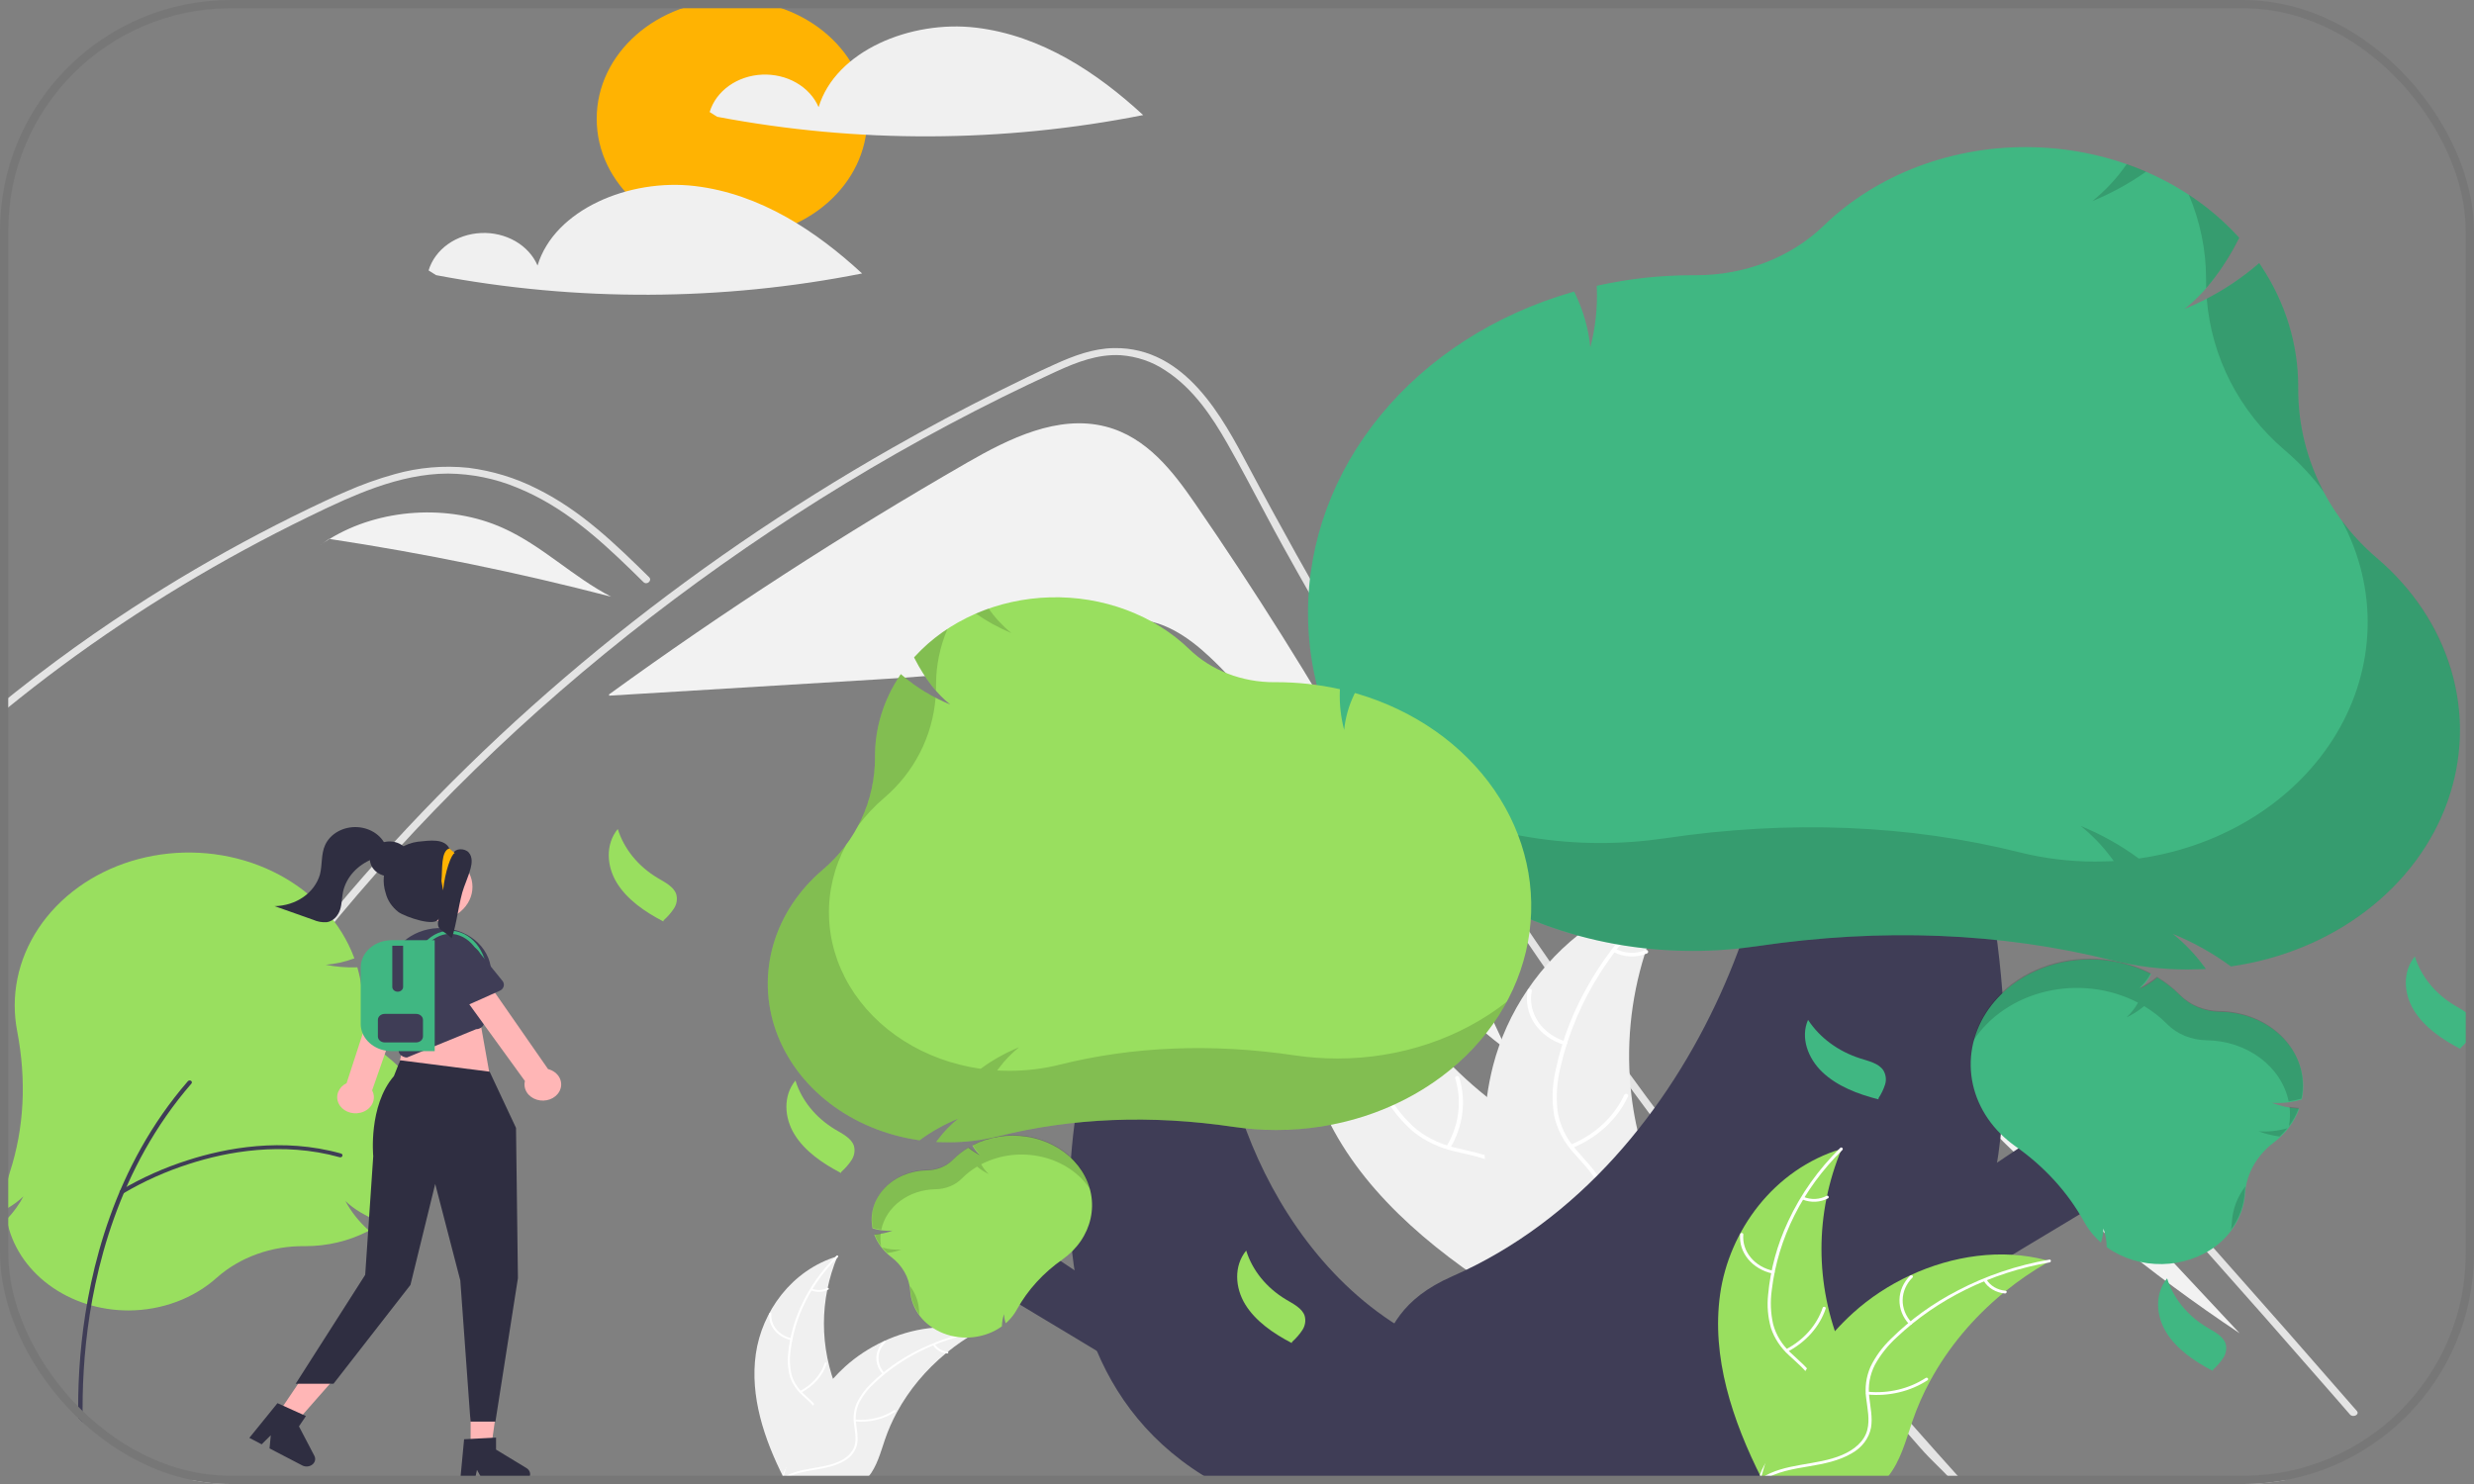 <svg width="150" height="90" viewBox="0 0 150 90" fill="none" xmlns="http://www.w3.org/2000/svg">
<rect x="0" y="0" width="150" height="90" fill="#808080" stroke="none"/>
<g clip-path="url(#clip0_127_1858)">
<path d="M44.377 14.409C48.906 14.409 52.577 11.183 52.577 7.204C52.577 3.226 48.906 0 44.377 0C39.849 0 36.178 3.226 36.178 7.204C36.178 11.183 39.849 14.409 44.377 14.409Z" fill="#FFB302"/>
<path d="M59.173 1.677C55.2 1.205 50.663 3.092 49.633 6.498C49.374 5.892 48.902 5.375 48.286 5.02C47.67 4.666 46.942 4.493 46.206 4.526C45.471 4.559 44.767 4.797 44.195 5.205C43.624 5.613 43.215 6.17 43.027 6.795L43.482 7.082C51.997 8.7 60.812 8.665 69.31 6.979C66.546 4.427 63.147 2.149 59.173 1.677Z" fill="#F0F0F0"/>
<path d="M42.132 11.283C38.159 10.811 33.622 12.698 32.592 16.103C32.333 15.498 31.861 14.98 31.245 14.626C30.629 14.272 29.901 14.098 29.165 14.132C28.43 14.165 27.726 14.402 27.154 14.81C26.583 15.218 26.174 15.775 25.986 16.401L26.441 16.687C34.956 18.305 43.771 18.27 52.269 16.585C49.505 14.032 46.106 11.755 42.132 11.283Z" fill="#F0F0F0"/>
<path d="M72.466 30.549C71.121 28.595 69.528 26.508 67.032 25.869C64.141 25.13 61.172 26.599 58.654 28.048C51.122 32.381 43.868 37.077 36.927 42.114L36.934 42.19C42.339 41.862 47.743 41.535 53.147 41.207C57.052 40.971 61.091 40.701 64.541 39.078C65.851 38.462 67.127 37.64 68.611 37.582C70.454 37.511 72.061 38.642 73.325 39.824C80.797 46.816 82.959 57.507 91.342 63.65C86.056 52.195 79.744 41.127 72.466 30.549Z" fill="#F2F2F2"/>
<path d="M118.395 89.849C117.569 88.932 117.231 88.717 116.416 87.792C109.78 80.25 103.542 72.453 97.703 64.401C93.737 58.933 89.968 53.36 86.395 47.681C84.694 44.982 83.04 42.261 81.432 39.519C80.185 37.393 78.965 35.255 77.773 33.103C77.432 32.489 77.101 31.871 76.772 31.253C75.995 29.798 75.233 28.336 74.415 26.9C73.482 25.265 72.347 23.55 70.635 22.451C69.856 21.93 68.924 21.615 67.949 21.542C66.555 21.463 65.269 21.969 64.06 22.521C55.215 26.574 46.934 31.655 39.444 37.437C31.934 43.232 25.222 49.779 19.444 56.944C19.268 57.166 18.85 56.954 19.028 56.731C19.731 55.858 20.447 54.994 21.177 54.14C30.259 43.526 41.395 34.399 54.076 27.176C56.21 25.961 58.383 24.803 60.597 23.702C61.713 23.147 62.833 22.599 63.973 22.085C65.09 21.58 66.277 21.127 67.553 21.11C71.897 21.051 74.146 25.373 75.691 28.282C76.177 29.197 76.668 30.11 77.165 31.02C79.045 34.473 80.996 37.896 83.02 41.286C84.27 43.38 85.546 45.461 86.85 47.53C90.908 53.973 95.22 60.286 99.788 66.468C105.84 74.657 111.843 81.891 118.736 89.549C118.926 89.761 118.587 90.063 118.395 89.849Z" fill="#E4E4E4"/>
<path d="M39.014 35.303C38.762 35.056 38.511 34.809 38.257 34.561C36.254 32.615 34.105 30.691 31.354 29.575C30.042 29.026 28.611 28.734 27.158 28.72C25.656 28.724 24.189 29.07 22.801 29.555C22.145 29.785 21.504 30.047 20.872 30.325C20.15 30.644 19.441 30.985 18.735 31.328C17.411 31.972 16.103 32.645 14.813 33.345C12.245 34.739 9.758 36.24 7.352 37.847C6.104 38.681 4.882 39.541 3.686 40.429C2.574 41.255 1.484 42.102 0.416 42.971C0.188 43.156 -0.153 42.856 0.075 42.671C0.357 42.441 0.641 42.212 0.926 41.986C1.73 41.348 2.546 40.721 3.376 40.107C4.889 38.986 6.441 37.907 8.032 36.873C10.506 35.262 13.065 33.761 15.71 32.369C17.031 31.674 18.371 31.008 19.729 30.372C20.139 30.18 20.554 29.992 20.973 29.814C21.925 29.392 22.915 29.038 23.931 28.756C25.372 28.346 26.896 28.215 28.399 28.37C29.851 28.555 31.249 28.981 32.521 29.623C35.222 30.949 37.317 33.001 39.355 35.002C39.561 35.206 39.222 35.507 39.014 35.303Z" fill="#E4E4E4"/>
<path d="M94.353 55.475L100.825 53.395L104.039 52.362C105.085 52.026 106.129 51.643 107.211 51.403C108.168 51.19 109.139 51.155 110.082 51.435C110.915 51.705 111.676 52.12 112.322 52.654C112.982 53.188 113.596 53.765 114.159 54.378C114.859 55.117 115.548 55.864 116.24 56.608C119.098 59.678 121.937 62.762 124.757 65.86C127.577 68.957 130.378 72.067 133.16 75.191C135.949 78.322 138.719 81.466 141.47 84.624C141.807 85.011 142.144 85.398 142.48 85.785C142.666 85.999 143.085 85.788 142.897 85.571C140.126 82.382 137.335 79.206 134.525 76.043C131.709 72.872 128.873 69.715 126.017 66.571C123.162 63.427 120.287 60.297 117.393 57.181C116.672 56.405 115.95 55.629 115.226 54.854C114.616 54.201 114.013 53.54 113.344 52.932C112.115 51.816 110.58 50.829 108.743 50.802C107.663 50.787 106.617 51.088 105.614 51.407C104.532 51.751 103.452 52.101 102.372 52.448L95.855 54.543L94.225 55.067C93.936 55.16 94.061 55.569 94.353 55.475Z" fill="#E4E4E4"/>
<path d="M30.502 32.025C27.213 30.54 23.002 30.83 19.979 32.686C25.744 33.56 31.445 34.729 37.055 36.188C34.726 34.988 32.904 33.109 30.502 32.025Z" fill="#F2F2F2"/>
<path d="M19.947 32.681L19.314 33.133C19.528 32.975 19.75 32.826 19.979 32.686C19.968 32.684 19.958 32.682 19.947 32.681Z" fill="#F2F2F2"/>
<path d="M112.078 55.496C111.441 54.815 110.752 54.101 109.8 53.824L108.91 53.855C115.682 64.37 124.829 73.558 135.788 80.856C127.885 72.402 119.982 63.949 112.078 55.496Z" fill="#F2F2F2"/>
<path d="M45.826 82.112C46.189 79.549 47.996 77.023 50.778 76.189C49.681 78.828 49.681 81.721 50.779 84.359C51.206 85.375 51.802 86.466 51.4 87.49C51.15 88.127 50.538 88.615 49.854 88.919C49.169 89.224 48.41 89.37 47.66 89.512L47.513 89.619C46.323 87.258 45.463 84.675 45.826 82.112Z" fill="#F0F0F0"/>
<path d="M50.806 76.238C49.186 77.832 48.179 79.835 47.928 81.962C47.865 82.419 47.884 82.882 47.985 83.333C48.099 83.77 48.345 84.173 48.696 84.498C49.016 84.808 49.385 85.092 49.614 85.464C49.728 85.656 49.795 85.867 49.81 86.084C49.825 86.3 49.787 86.517 49.7 86.72C49.497 87.23 49.098 87.646 48.692 88.041C48.241 88.479 47.764 88.928 47.573 89.509C47.55 89.579 47.426 89.544 47.45 89.473C47.783 88.462 48.9 87.888 49.433 86.977C49.681 86.552 49.786 86.059 49.553 85.611C49.349 85.218 48.969 84.925 48.642 84.615C48.294 84.301 48.038 83.918 47.898 83.498C47.771 83.052 47.732 82.591 47.782 82.134C47.874 81.103 48.151 80.091 48.602 79.135C49.109 78.042 49.825 77.033 50.72 76.152C50.775 76.098 50.861 76.183 50.806 76.238Z" fill="white"/>
<path d="M47.963 81.273C47.563 81.187 47.21 80.98 46.968 80.687C46.726 80.394 46.61 80.035 46.641 79.674C46.648 79.601 46.777 79.607 46.77 79.68C46.741 80.016 46.849 80.35 47.075 80.622C47.301 80.895 47.63 81.087 48.004 81.165C48.085 81.181 48.044 81.289 47.963 81.273Z" fill="white"/>
<path d="M48.51 84.36C49.233 83.981 49.766 83.376 50.004 82.666C50.028 82.596 50.151 82.632 50.127 82.702C49.878 83.44 49.321 84.068 48.568 84.462C48.496 84.499 48.438 84.397 48.51 84.36Z" fill="white"/>
<path d="M49.229 78.15C49.376 78.211 49.538 78.239 49.701 78.232C49.863 78.225 50.021 78.182 50.161 78.108C50.232 78.07 50.29 78.172 50.219 78.21C50.065 78.291 49.89 78.338 49.711 78.346C49.531 78.355 49.352 78.324 49.188 78.258C49.172 78.252 49.159 78.242 49.152 78.229C49.144 78.216 49.142 78.2 49.147 78.186C49.153 78.171 49.164 78.16 49.18 78.153C49.195 78.146 49.213 78.145 49.229 78.15Z" fill="white"/>
<path d="M59.257 80.767C59.213 80.792 59.17 80.817 59.126 80.843C58.54 81.181 57.986 81.561 57.471 81.978C57.43 82.01 57.39 82.043 57.35 82.075C56.12 83.092 55.115 84.301 54.386 85.64C54.097 86.173 53.854 86.725 53.66 87.291C53.392 88.072 53.173 88.937 52.642 89.576C52.588 89.643 52.529 89.708 52.465 89.768H47.673C47.662 89.764 47.651 89.76 47.641 89.755L47.449 89.763C47.457 89.733 47.466 89.702 47.473 89.672C47.478 89.655 47.483 89.638 47.487 89.62C47.491 89.609 47.494 89.597 47.496 89.587C47.497 89.583 47.498 89.579 47.499 89.576C47.502 89.566 47.505 89.556 47.507 89.546C47.555 89.374 47.605 89.203 47.656 89.031C47.656 89.03 47.656 89.03 47.657 89.029C48.031 87.715 48.582 86.445 49.297 85.245C49.319 85.21 49.341 85.173 49.365 85.138C49.696 84.607 50.076 84.1 50.501 83.624C50.734 83.363 50.983 83.114 51.245 82.875C51.925 82.261 52.71 81.744 53.572 81.344C55.291 80.547 57.28 80.241 59.117 80.728C59.164 80.741 59.21 80.753 59.257 80.767Z" fill="#F0F0F0"/>
<path d="M59.246 80.821C56.86 81.237 54.684 82.304 53.027 83.869C52.663 84.2 52.361 84.58 52.132 84.994C51.924 85.403 51.844 85.855 51.902 86.3C51.946 86.717 52.045 87.139 51.973 87.557C51.933 87.771 51.841 87.975 51.705 88.156C51.568 88.336 51.39 88.489 51.181 88.605C50.67 88.905 50.066 89.026 49.471 89.127C48.811 89.238 48.123 89.344 47.571 89.707C47.505 89.751 47.431 89.657 47.498 89.613C48.457 88.983 49.742 89.115 50.791 88.67C51.281 88.462 51.702 88.123 51.824 87.642C51.93 87.221 51.827 86.786 51.779 86.365C51.715 85.93 51.774 85.489 51.95 85.08C52.154 84.657 52.439 84.268 52.792 83.929C53.572 83.154 54.487 82.493 55.501 81.968C56.655 81.364 57.919 80.937 59.236 80.707C59.318 80.693 59.327 80.807 59.246 80.821Z" fill="white"/>
<path d="M53.526 83.337C53.265 83.057 53.126 82.704 53.133 82.343C53.141 81.981 53.294 81.633 53.566 81.361C53.622 81.306 53.721 81.379 53.666 81.434C53.412 81.687 53.269 82.011 53.263 82.348C53.257 82.685 53.388 83.013 53.633 83.272C53.686 83.329 53.579 83.393 53.526 83.337Z" fill="white"/>
<path d="M51.848 86.092C52.685 86.171 53.526 85.971 54.202 85.53C54.269 85.486 54.343 85.58 54.276 85.624C53.571 86.081 52.696 86.288 51.825 86.204C51.742 86.195 51.765 86.084 51.848 86.092Z" fill="white"/>
<path d="M56.678 81.514C56.753 81.641 56.863 81.749 56.998 81.829C57.132 81.909 57.288 81.959 57.45 81.973C57.533 81.981 57.509 82.092 57.427 82.085C57.248 82.069 57.076 82.014 56.927 81.925C56.778 81.837 56.656 81.718 56.571 81.579C56.562 81.566 56.558 81.551 56.561 81.536C56.564 81.521 56.574 81.508 56.587 81.499C56.602 81.491 56.619 81.487 56.636 81.49C56.653 81.493 56.668 81.501 56.678 81.514Z" fill="white"/>
<path d="M80.667 68.186C78.317 63.617 78.403 57.827 82.051 53.972C83.272 59.317 86.605 64.111 91.46 67.505C93.338 68.808 95.582 70.086 96.094 72.14C96.414 73.418 95.961 74.769 95.179 75.882C94.397 76.996 93.306 77.911 92.228 78.814L92.107 79.123C87.416 76.269 83.018 72.754 80.667 68.186Z" fill="#F0F0F0"/>
<path d="M82.153 54.027C81.306 58.11 81.944 62.323 83.978 66.069C84.399 66.882 84.964 67.631 85.651 68.29C86.344 68.913 87.214 69.361 88.17 69.588C89.058 69.816 89.995 69.958 90.804 70.371C91.214 70.588 91.568 70.879 91.842 71.224C92.115 71.57 92.303 71.962 92.392 72.376C92.644 73.401 92.462 74.445 92.243 75.46C92.001 76.587 91.728 77.754 92.08 78.888C92.122 79.025 91.877 79.075 91.835 78.938C91.223 76.966 92.412 75.022 92.246 73.04C92.169 72.115 91.773 71.205 90.871 70.669C90.082 70.2 89.115 70.053 88.214 69.829C87.277 69.619 86.413 69.211 85.697 68.641C84.974 68.015 84.377 67.285 83.933 66.484C82.899 64.693 82.192 62.77 81.838 60.787C81.42 58.525 81.445 56.217 81.913 53.962C81.942 53.822 82.182 53.889 82.153 54.027Z" fill="white"/>
<path d="M83.242 64.897C82.481 65.111 81.657 65.081 80.919 64.811C80.18 64.541 79.575 64.049 79.211 63.424C79.138 63.297 79.359 63.191 79.432 63.318C79.77 63.901 80.334 64.359 81.022 64.609C81.71 64.859 82.477 64.885 83.185 64.681C83.339 64.637 83.395 64.853 83.242 64.897Z" fill="white"/>
<path d="M87.703 69.524C88.464 68.253 88.652 66.777 88.229 65.389C88.187 65.252 88.432 65.202 88.474 65.339C88.911 66.784 88.712 68.32 87.917 69.641C87.841 69.767 87.628 69.65 87.703 69.524Z" fill="white"/>
<path d="M81.743 58.596C82.058 58.567 82.359 58.47 82.62 58.313C82.881 58.157 83.093 57.946 83.239 57.699C83.313 57.572 83.526 57.69 83.452 57.816C83.29 58.087 83.055 58.32 82.767 58.494C82.479 58.667 82.147 58.776 81.8 58.811C81.768 58.817 81.734 58.812 81.706 58.796C81.678 58.781 81.658 58.757 81.649 58.729C81.642 58.7 81.648 58.67 81.665 58.645C81.683 58.621 81.711 58.603 81.743 58.596Z" fill="white"/>
<path d="M101.369 54.016C101.326 54.096 101.282 54.176 101.239 54.258C100.659 55.34 100.179 56.461 99.805 57.611C99.774 57.699 99.745 57.789 99.718 57.879C98.85 60.657 98.577 63.554 98.913 66.42C99.047 67.561 99.281 68.69 99.611 69.8C100.066 71.332 100.699 72.961 100.556 74.491C100.543 74.651 100.519 74.81 100.484 74.967L92.545 79.227C92.522 79.229 92.499 79.233 92.476 79.234L92.168 79.417C92.146 79.361 92.125 79.302 92.103 79.246C92.091 79.214 92.08 79.18 92.067 79.147C92.059 79.126 92.052 79.103 92.043 79.084C92.04 79.077 92.038 79.069 92.036 79.064C92.028 79.044 92.022 79.025 92.015 79.007C91.896 78.68 91.78 78.351 91.667 78.021C91.666 78.019 91.666 78.019 91.666 78.016C90.809 75.498 90.183 72.895 90.027 70.291C90.022 70.213 90.016 70.133 90.015 70.052C89.952 68.878 89.998 67.702 90.153 66.534C90.241 65.895 90.365 65.26 90.525 64.632C90.943 63.011 91.648 61.456 92.616 60.027C94.545 57.178 97.49 54.903 101.093 54.076C101.186 54.055 101.276 54.035 101.369 54.016Z" fill="#F0F0F0"/>
<path d="M101.413 54.114C97.94 56.925 95.563 60.627 94.62 64.693C94.399 65.566 94.336 66.463 94.433 67.352C94.56 68.216 94.948 69.034 95.556 69.722C96.108 70.373 96.759 70.983 97.122 71.74C97.301 72.131 97.384 72.55 97.366 72.97C97.348 73.391 97.229 73.803 97.016 74.18C96.515 75.132 95.654 75.87 94.784 76.565C93.818 77.336 92.801 78.124 92.305 79.215C92.245 79.347 92.015 79.258 92.075 79.126C92.938 77.228 95.22 76.305 96.445 74.634C97.017 73.854 97.325 72.919 96.971 72.013C96.662 71.222 95.992 70.592 95.426 69.937C94.821 69.274 94.411 68.491 94.23 67.656C94.082 66.774 94.105 65.876 94.299 65.001C94.701 63.025 95.454 61.116 96.531 59.344C97.746 57.317 99.348 55.487 101.266 53.935C101.385 53.839 101.531 54.018 101.413 54.114Z" fill="white"/>
<path d="M94.835 63.369C94.081 63.138 93.444 62.678 93.039 62.072C92.635 61.466 92.488 60.753 92.626 60.061C92.655 59.921 92.904 59.953 92.875 60.093C92.745 60.738 92.882 61.401 93.26 61.965C93.638 62.529 94.233 62.955 94.937 63.167C95.09 63.213 94.988 63.415 94.835 63.369Z" fill="white"/>
<path d="M95.226 69.424C96.705 68.812 97.866 67.732 98.479 66.401C98.54 66.269 98.77 66.358 98.709 66.49C98.068 67.875 96.857 68.996 95.317 69.63C95.17 69.691 95.08 69.484 95.226 69.424Z" fill="white"/>
<path d="M97.955 57.545C98.226 57.688 98.533 57.77 98.849 57.783C99.165 57.796 99.479 57.74 99.764 57.62C99.91 57.558 100 57.765 99.855 57.826C99.539 57.958 99.192 58.019 98.843 58.005C98.494 57.992 98.154 57.903 97.854 57.748C97.824 57.735 97.801 57.713 97.789 57.686C97.777 57.659 97.777 57.629 97.79 57.602C97.803 57.575 97.828 57.554 97.859 57.544C97.89 57.533 97.925 57.534 97.955 57.545Z" fill="white"/>
<path d="M116.637 73.476L125.567 67.519L129.919 71.343L115.372 80.09L116.637 73.476Z" fill="#3F3D56"/>
<path d="M108.309 89.877H77.763L78.835 86.827C85.475 84.715 81.745 80.175 88.061 77.4C103.51 70.613 109.491 50.359 107.228 42.353L117.352 41.977C117.352 41.977 131.333 76.864 108.309 89.877Z" fill="#3F3D56"/>
<path d="M134.386 75.54C133.474 76.245 132.307 76.643 131.092 76.663C129.877 76.683 128.694 76.324 127.752 75.649L127.732 75.635L127.731 75.612C127.72 75.239 127.654 74.868 127.534 74.509C127.528 74.767 127.485 75.024 127.407 75.273L127.381 75.357L127.312 75.294C127.253 75.241 127.196 75.186 127.142 75.132C126.825 74.816 126.56 74.463 126.353 74.083C125.366 72.298 123.934 70.731 122.165 69.496C121.85 69.271 121.556 69.022 121.287 68.754C120.151 67.618 119.512 66.164 119.485 64.653C119.458 63.141 120.044 61.67 121.138 60.504C122.232 59.337 123.763 58.551 125.457 58.286C127.151 58.021 128.897 58.294 130.382 59.057L130.428 59.081L130.404 59.122C130.232 59.435 130.005 59.724 129.731 59.975C130.108 59.796 130.456 59.575 130.768 59.317L130.801 59.29L130.838 59.312C131.326 59.609 131.771 59.957 132.162 60.348L132.205 60.391C132.504 60.691 132.871 60.933 133.284 61.1C133.697 61.268 134.145 61.357 134.599 61.362C135.34 61.373 136.07 61.525 136.738 61.807C137.406 62.089 137.996 62.496 138.469 62.998C138.941 63.5 139.284 64.086 139.474 64.716C139.664 65.345 139.696 66.004 139.569 66.645L139.563 66.675L139.53 66.684C138.954 66.858 138.343 66.925 137.736 66.881C138.243 67.075 138.783 67.193 139.334 67.232L139.405 67.237L139.383 67.297C139.096 68.054 138.585 68.731 137.902 69.258L137.883 69.273C137.876 69.278 137.869 69.284 137.862 69.289C137.354 69.674 136.938 70.144 136.639 70.672C136.34 71.199 136.164 71.775 136.121 72.363C136.087 72.967 135.916 73.56 135.618 74.105C135.321 74.651 134.902 75.139 134.386 75.54Z" fill="#40B782"/>
<path opacity="0.15" d="M135.321 74.09C135.311 74.253 135.292 74.415 135.263 74.575C135.763 73.9 136.051 73.121 136.097 72.316C136.104 72.193 136.119 72.07 136.138 71.948C135.652 72.585 135.37 73.325 135.321 74.09Z" fill="black"/>
<path opacity="0.15" d="M136.936 68.608C137.344 68.763 137.773 68.87 138.213 68.925C138.382 68.768 138.539 68.601 138.681 68.424C138.119 68.589 137.526 68.652 136.936 68.608Z" fill="black"/>
<path opacity="0.15" d="M138.818 67.127C138.863 67.517 138.851 67.91 138.781 68.297C139.025 67.972 139.219 67.62 139.359 67.25L139.382 67.191L139.31 67.186C139.145 67.174 138.981 67.154 138.818 67.127Z" fill="black"/>
<path opacity="0.15" d="M138.343 62.846C137.87 62.374 137.291 61.995 136.642 61.731C135.994 61.468 135.29 61.326 134.575 61.315C134.121 61.31 133.673 61.221 133.26 61.054C132.848 60.886 132.48 60.645 132.181 60.344L132.138 60.301C131.747 59.91 131.302 59.562 130.814 59.265L130.777 59.243L130.744 59.27C130.432 59.528 130.084 59.749 129.707 59.928C129.981 59.677 130.208 59.389 130.38 59.075L130.404 59.034L130.358 59.011C129.374 58.504 128.267 58.209 127.128 58.151C125.989 58.092 124.85 58.27 123.805 58.672C122.759 59.073 121.836 59.686 121.112 60.461C120.387 61.235 119.881 62.149 119.635 63.128C120.109 62.396 120.744 61.755 121.502 61.24C122.26 60.726 123.126 60.349 124.052 60.131C124.977 59.913 125.942 59.858 126.891 59.971C127.841 60.083 128.755 60.359 129.582 60.785L129.627 60.808L129.604 60.849C129.432 61.163 129.204 61.451 128.93 61.702C129.307 61.523 129.656 61.302 129.967 61.044L130 61.017L130.037 61.039C130.525 61.336 130.97 61.684 131.362 62.075L131.404 62.118C131.703 62.418 132.071 62.66 132.484 62.828C132.896 62.995 133.344 63.084 133.798 63.089C134.986 63.106 136.131 63.486 137.036 64.162C137.941 64.838 138.552 65.769 138.763 66.796C139.014 66.756 139.262 66.703 139.506 66.637L139.539 66.628L139.545 66.599C139.678 65.934 139.639 65.251 139.431 64.601C139.223 63.952 138.851 63.352 138.343 62.846Z" fill="black"/>
<path d="M149.15 44.273C149.149 47.711 147.762 51.037 145.233 53.66C142.705 56.283 139.2 58.033 135.341 58.599L135.26 58.611L135.197 58.565C134.145 57.794 132.983 57.146 131.742 56.638C132.439 57.2 133.054 57.837 133.571 58.533L133.747 58.765L133.43 58.779C133.157 58.79 132.884 58.796 132.622 58.796C131.079 58.797 129.543 58.61 128.058 58.24C121.313 56.554 114.071 56.266 106.531 57.383C105.239 57.574 103.93 57.67 102.619 57.67C89.764 57.67 79.306 48.478 79.306 37.181C79.299 32.873 80.84 28.673 83.708 25.18C86.577 21.687 90.627 19.079 95.282 17.728L95.442 17.681L95.506 17.818C96.003 18.851 96.312 19.946 96.422 21.063C96.731 19.882 96.863 18.671 96.816 17.461L96.811 17.333L96.952 17.302C98.806 16.896 100.709 16.691 102.619 16.691L102.826 16.692C104.289 16.695 105.737 16.428 107.074 15.908C108.412 15.387 109.609 14.624 110.589 13.67C112.196 12.118 114.165 10.891 116.363 10.072C118.561 9.254 120.935 8.863 123.32 8.928C125.706 8.992 128.048 9.51 130.185 10.445C132.321 11.381 134.202 12.712 135.697 14.347L135.766 14.423L135.72 14.512C134.755 16.382 133.703 17.744 132.447 18.741C134.058 18.077 135.533 17.182 136.812 16.094L136.977 15.954L137.093 16.128C138.566 18.349 139.342 20.873 139.341 23.444L139.341 23.517C139.341 23.543 139.341 23.569 139.341 23.595C139.341 27.527 141.071 31.254 144.096 33.831C145.687 35.188 146.954 36.811 147.822 38.604C148.69 40.397 149.141 42.325 149.15 44.273Z" fill="#40B782"/>
<g opacity="0.15">
<path d="M128.943 9.952C128.373 10.783 127.672 11.539 126.861 12.197C128.023 11.718 129.115 11.118 130.115 10.41C129.731 10.244 129.341 10.091 128.943 9.952Z" fill="black"/>
<path d="M138.51 27.288C139.409 28.054 140.207 28.907 140.887 29.831C139.863 27.876 139.335 25.748 139.341 23.595C139.341 23.57 139.341 23.544 139.341 23.518L139.341 23.444C139.342 20.874 138.566 18.349 137.093 16.129L136.977 15.954L136.812 16.095C135.901 16.869 134.889 17.546 133.797 18.112C134.079 21.648 135.759 24.943 138.51 27.288Z" fill="black"/>
<path d="M133.755 16.9L133.755 16.973C133.755 16.999 133.755 17.025 133.755 17.051C133.755 17.194 133.758 17.336 133.762 17.478C134.541 16.558 135.198 15.563 135.72 14.512L135.766 14.423L135.697 14.348C134.825 13.394 133.82 12.541 132.707 11.807C133.4 13.436 133.755 15.161 133.755 16.9Z" fill="black"/>
<path d="M144.096 33.831C143.301 33.151 142.595 32.396 141.99 31.579C143.073 33.607 143.607 35.828 143.55 38.067C143.493 40.307 142.847 42.504 141.662 44.488C140.477 46.471 138.785 48.187 136.72 49.499C134.654 50.812 132.27 51.687 129.756 52.055L129.674 52.067L129.611 52.02C128.559 51.25 127.397 50.602 126.156 50.093C126.854 50.655 127.468 51.292 127.986 51.988L128.162 52.221L127.844 52.234C127.571 52.246 127.299 52.252 127.036 52.252C125.493 52.253 123.957 52.066 122.472 51.696C115.727 50.01 108.485 49.721 100.946 50.839C99.653 51.03 98.344 51.126 97.033 51.126C91.319 51.129 85.804 49.281 81.544 45.935C83.434 49.443 86.417 52.407 90.148 54.484C93.878 56.561 98.203 57.666 102.619 57.67C103.93 57.67 105.239 57.574 106.531 57.383C114.071 56.266 121.313 56.554 128.058 58.24C129.542 58.61 131.078 58.797 132.622 58.796C132.884 58.796 133.156 58.79 133.43 58.779L133.747 58.765L133.571 58.533C133.054 57.836 132.439 57.2 131.742 56.638C132.983 57.146 134.145 57.794 135.196 58.565L135.26 58.611L135.341 58.599C138.361 58.158 141.182 56.988 143.489 55.22C145.796 53.452 147.498 51.155 148.406 48.586C149.314 46.017 149.392 43.277 148.631 40.672C147.87 38.066 146.3 35.698 144.096 33.831Z" fill="black"/>
</g>
<path d="M66.311 40.599C65.421 39.756 64.96 38.492 65.433 37.421C66.142 38.505 67.264 39.333 68.6 39.76C69.117 39.923 69.71 40.056 69.992 40.47C70.155 40.737 70.195 41.05 70.103 41.342C70.011 41.631 69.877 41.909 69.705 42.168L69.704 42.243C68.448 41.923 67.201 41.441 66.311 40.599Z" fill="#40B782"/>
<path d="M110.501 65.03C109.611 64.188 109.15 62.924 109.623 61.852C110.332 62.936 111.454 63.764 112.79 64.191C113.306 64.354 113.9 64.488 114.182 64.902C114.345 65.169 114.385 65.481 114.293 65.774C114.201 66.063 114.067 66.34 113.895 66.6L113.894 66.674C112.638 66.355 111.391 65.873 110.501 65.03Z" fill="#40B782"/>
<path d="M131.338 80.799C130.717 79.788 130.63 78.463 131.393 77.529C131.77 78.734 132.621 79.783 133.793 80.49C134.247 80.761 134.783 81.021 134.938 81.484C135.02 81.778 134.97 82.089 134.798 82.353C134.626 82.612 134.418 82.852 134.177 83.065L134.155 83.137C133.03 82.551 131.96 81.81 131.338 80.799Z" fill="#40B782"/>
<path d="M146.358 61.275C145.736 60.264 145.649 58.939 146.412 58.006C146.79 59.211 147.64 60.26 148.813 60.967C149.266 61.238 149.803 61.498 149.958 61.96C150.039 62.255 149.989 62.566 149.817 62.829C149.646 63.089 149.437 63.328 149.197 63.541L149.175 63.614C148.049 63.028 146.979 62.287 146.358 61.275Z" fill="#40B782"/>
<path d="M48.172 68.801C47.55 67.79 47.464 66.465 48.227 65.531C48.604 66.736 49.455 67.785 50.627 68.492C51.081 68.763 51.617 69.023 51.772 69.486C51.854 69.78 51.803 70.091 51.632 70.354C51.46 70.614 51.252 70.853 51.011 71.067L50.989 71.139C49.864 70.553 48.794 69.812 48.172 68.801Z" fill="#99DF5F"/>
<path d="M104.293 78.484C104.832 74.671 107.522 70.913 111.661 69.672C110.029 73.597 110.029 77.903 111.662 81.829C112.298 83.34 113.185 84.963 112.587 86.487C112.214 87.435 111.304 88.16 110.286 88.614C109.268 89.068 108.138 89.284 107.023 89.496L106.803 89.655C105.032 86.141 103.753 82.298 104.293 78.484Z" fill="#99DF5F"/>
<path d="M111.702 69.744C109.292 72.117 107.794 75.097 107.421 78.261C107.327 78.941 107.355 79.63 107.505 80.302C107.675 80.953 108.041 81.551 108.563 82.036C109.04 82.496 109.588 82.919 109.93 83.473C110.099 83.759 110.199 84.073 110.221 84.395C110.242 84.717 110.187 85.04 110.057 85.341C109.756 86.1 109.162 86.719 108.557 87.307C107.886 87.959 107.177 88.627 106.892 89.492C106.857 89.597 106.674 89.543 106.709 89.439C107.205 87.934 108.867 87.08 109.66 85.725C110.03 85.093 110.185 84.358 109.838 83.691C109.535 83.107 108.97 82.671 108.482 82.209C107.965 81.743 107.585 81.172 107.376 80.547C107.187 79.884 107.129 79.198 107.203 78.517C107.341 76.983 107.753 75.477 108.423 74.055C109.178 72.429 110.244 70.927 111.575 69.617C111.657 69.536 111.784 69.663 111.702 69.744Z" fill="white"/>
<path d="M107.472 77.236C106.877 77.109 106.352 76.8 105.992 76.365C105.631 75.929 105.459 75.395 105.505 74.858C105.515 74.749 105.708 74.757 105.698 74.866C105.654 75.366 105.814 75.864 106.151 76.269C106.487 76.674 106.977 76.96 107.533 77.075C107.654 77.101 107.592 77.261 107.472 77.236Z" fill="white"/>
<path d="M108.286 81.83C109.362 81.266 110.156 80.366 110.511 79.31C110.546 79.205 110.729 79.258 110.694 79.363C110.323 80.461 109.494 81.396 108.373 81.981C108.266 82.037 108.18 81.886 108.286 81.83Z" fill="white"/>
<path d="M109.357 72.589C109.576 72.68 109.817 72.723 110.059 72.712C110.301 72.701 110.536 72.638 110.743 72.527C110.849 72.47 110.935 72.622 110.83 72.678C110.6 72.799 110.34 72.869 110.073 72.882C109.806 72.894 109.539 72.849 109.296 72.75C109.273 72.742 109.253 72.727 109.242 72.707C109.23 72.687 109.228 72.664 109.235 72.643C109.243 72.622 109.26 72.604 109.283 72.594C109.306 72.584 109.332 72.582 109.357 72.589Z" fill="white"/>
<path d="M124.278 76.484C124.213 76.521 124.148 76.558 124.083 76.597C123.211 77.1 122.388 77.665 121.62 78.286C121.56 78.333 121.5 78.382 121.441 78.431C119.61 79.944 118.115 81.743 117.031 83.736C116.6 84.529 116.239 85.35 115.95 86.192C115.552 87.354 115.225 88.642 114.436 89.592C114.355 89.692 114.267 89.788 114.172 89.878H107.042C107.026 89.871 107.009 89.865 106.993 89.858L106.708 89.87C106.72 89.825 106.733 89.78 106.744 89.735C106.751 89.71 106.759 89.684 106.765 89.658C106.77 89.641 106.775 89.624 106.778 89.608C106.78 89.602 106.781 89.597 106.783 89.592C106.786 89.577 106.791 89.562 106.795 89.548C106.866 89.292 106.94 89.036 107.016 88.78C107.016 88.779 107.016 88.779 107.017 88.778C107.601 86.829 108.376 84.906 109.458 83.148C109.49 83.095 109.523 83.041 109.559 82.988C110.051 82.198 110.617 81.444 111.249 80.735C111.597 80.348 111.966 79.976 112.357 79.621C113.368 78.707 114.536 77.938 115.819 77.343C118.376 76.156 121.337 75.702 124.07 76.426C124.14 76.445 124.209 76.464 124.278 76.484Z" fill="#99DF5F"/>
<path d="M124.262 76.562C120.711 77.182 117.473 78.769 115.007 81.098C114.466 81.591 114.017 82.156 113.676 82.772C113.367 83.381 113.248 84.053 113.333 84.716C113.399 85.336 113.547 85.963 113.44 86.586C113.379 86.904 113.243 87.208 113.04 87.477C112.837 87.745 112.572 87.973 112.261 88.145C111.5 88.592 110.602 88.772 109.717 88.921C108.734 89.087 107.71 89.246 106.89 89.785C106.791 89.85 106.681 89.711 106.78 89.646C108.207 88.707 110.12 88.904 111.681 88.242C112.41 87.932 113.037 87.428 113.217 86.712C113.375 86.086 113.223 85.439 113.15 84.811C113.056 84.165 113.144 83.509 113.405 82.9C113.709 82.27 114.133 81.691 114.658 81.187C115.82 80.035 117.18 79.05 118.69 78.27C120.407 77.37 122.287 76.736 124.247 76.393C124.369 76.372 124.383 76.541 124.262 76.562Z" fill="white"/>
<path d="M115.751 80.308C115.363 79.891 115.155 79.367 115.166 78.828C115.177 78.29 115.405 77.772 115.81 77.368C115.893 77.286 116.041 77.395 115.958 77.476C115.58 77.852 115.368 78.334 115.359 78.836C115.35 79.337 115.545 79.825 115.91 80.211C115.989 80.295 115.83 80.391 115.751 80.308Z" fill="white"/>
<path d="M113.253 84.406C114.499 84.524 115.75 84.225 116.756 83.57C116.856 83.505 116.965 83.644 116.866 83.709C115.817 84.39 114.515 84.698 113.219 84.572C113.095 84.56 113.13 84.394 113.253 84.406Z" fill="white"/>
<path d="M120.44 77.594C120.552 77.783 120.716 77.944 120.916 78.063C121.117 78.183 121.348 78.256 121.589 78.278C121.713 78.289 121.677 78.455 121.554 78.445C121.288 78.42 121.033 78.338 120.811 78.207C120.589 78.075 120.407 77.898 120.281 77.69C120.268 77.672 120.262 77.649 120.267 77.627C120.272 77.605 120.285 77.586 120.306 77.573C120.327 77.56 120.353 77.555 120.378 77.559C120.403 77.563 120.425 77.576 120.44 77.594Z" fill="white"/>
<path d="M68.099 79.007L62.181 75.059L59.296 77.593L68.937 83.391L68.099 79.007Z" fill="#3F3D56"/>
<path d="M73.618 89.878H93.863L93.153 87.856C88.752 86.457 91.224 83.448 87.038 81.609C76.799 77.11 72.835 63.687 74.335 58.38L67.625 58.131C67.625 58.131 58.359 81.253 73.618 89.878Z" fill="#3F3D56"/>
<path d="M55.186 78.269C55.157 77.879 55.041 77.498 54.842 77.148C54.644 76.798 54.369 76.487 54.032 76.232C54.027 76.228 54.022 76.225 54.018 76.221L54.005 76.211C53.553 75.862 53.214 75.413 53.024 74.911L53.009 74.872L53.056 74.868C53.421 74.843 53.779 74.764 54.115 74.635C53.713 74.665 53.308 74.62 52.926 74.505L52.904 74.499L52.9 74.48C52.816 74.054 52.837 73.618 52.963 73.201C53.089 72.783 53.316 72.395 53.63 72.062C53.943 71.729 54.334 71.46 54.777 71.273C55.219 71.086 55.703 70.985 56.194 70.978C56.495 70.974 56.792 70.915 57.066 70.805C57.339 70.694 57.583 70.533 57.781 70.334L57.809 70.306C58.069 70.047 58.364 69.816 58.687 69.619L58.712 69.605L58.733 69.623C58.94 69.794 59.171 69.94 59.421 70.059C59.239 69.892 59.089 69.701 58.974 69.493L58.959 69.466L58.989 69.451C59.973 68.945 61.13 68.764 62.253 68.939C63.376 69.115 64.391 69.636 65.116 70.409C65.841 71.182 66.229 72.157 66.211 73.159C66.193 74.161 65.77 75.124 65.017 75.877C64.839 76.055 64.644 76.219 64.435 76.369C63.262 77.187 62.314 78.226 61.659 79.409C61.523 79.661 61.347 79.895 61.137 80.105C61.101 80.14 61.063 80.176 61.024 80.212L60.978 80.253L60.961 80.198C60.909 80.033 60.881 79.863 60.877 79.692C60.797 79.929 60.753 80.175 60.746 80.423L60.745 80.438L60.732 80.447C60.244 80.797 59.655 81.021 59.03 81.094C58.406 81.167 57.77 81.086 57.195 80.86C56.62 80.634 56.127 80.272 55.772 79.815C55.417 79.357 55.214 78.822 55.186 78.269Z" fill="#99DF5F"/>
<path opacity="0.15" d="M55.716 79.415C55.722 79.522 55.735 79.63 55.754 79.736C55.423 79.289 55.232 78.772 55.201 78.239C55.197 78.157 55.187 78.076 55.174 77.995C55.496 78.417 55.683 78.907 55.716 79.415Z" fill="black"/>
<path opacity="0.15" d="M54.645 75.78C54.375 75.883 54.09 75.954 53.799 75.991C53.687 75.886 53.583 75.775 53.489 75.658C53.861 75.768 54.254 75.809 54.645 75.78Z" fill="black"/>
<path opacity="0.15" d="M53.398 74.799C53.368 75.057 53.376 75.318 53.422 75.575C53.261 75.359 53.132 75.126 53.04 74.881L53.025 74.841L53.072 74.838C53.181 74.83 53.29 74.817 53.398 74.799Z" fill="black"/>
<path opacity="0.15" d="M53.713 71.962C54.026 71.65 54.41 71.398 54.84 71.223C55.27 71.049 55.736 70.955 56.21 70.947C56.511 70.944 56.808 70.885 57.082 70.774C57.355 70.663 57.599 70.503 57.797 70.304L57.825 70.275C58.085 70.016 58.379 69.785 58.703 69.589L58.727 69.574L58.749 69.592C58.956 69.763 59.187 69.91 59.437 70.028C59.255 69.862 59.104 69.671 58.99 69.463L58.975 69.435L59.005 69.42C59.657 69.084 60.391 68.889 61.146 68.85C61.901 68.811 62.655 68.929 63.348 69.195C64.041 69.462 64.653 69.868 65.133 70.381C65.613 70.894 65.949 71.5 66.112 72.149C65.798 71.664 65.377 71.239 64.875 70.898C64.372 70.557 63.798 70.307 63.185 70.162C62.571 70.018 61.932 69.982 61.303 70.056C60.673 70.131 60.067 70.314 59.519 70.596L59.489 70.611L59.505 70.638C59.619 70.846 59.77 71.037 59.951 71.204C59.701 71.085 59.47 70.939 59.264 70.768L59.242 70.75L59.217 70.765C58.894 70.961 58.599 71.192 58.34 71.451L58.312 71.479C58.113 71.679 57.87 71.839 57.596 71.95C57.323 72.061 57.026 72.12 56.725 72.123C55.937 72.135 55.179 72.386 54.579 72.834C53.979 73.282 53.574 73.899 53.434 74.58C53.268 74.554 53.103 74.519 52.942 74.475L52.92 74.469L52.916 74.449C52.828 74.008 52.854 73.556 52.992 73.125C53.13 72.695 53.376 72.297 53.713 71.962Z" fill="black"/>
<path d="M49.9 52.732C51.905 51.024 53.052 48.554 53.052 45.948C53.052 45.931 53.052 45.914 53.051 45.897L53.051 45.848C53.051 44.144 53.565 42.471 54.541 40.999L54.618 40.884L54.728 40.977C55.575 41.698 56.553 42.291 57.621 42.731C56.788 42.071 56.091 41.168 55.451 39.928L55.421 39.869L55.467 39.819C56.458 38.735 57.704 37.853 59.12 37.233C60.536 36.613 62.088 36.27 63.669 36.227C65.251 36.184 66.824 36.443 68.28 36.986C69.737 37.528 71.043 38.342 72.107 39.37C72.757 40.003 73.55 40.508 74.437 40.853C75.323 41.198 76.283 41.375 77.252 41.373L77.389 41.372C78.656 41.372 79.917 41.508 81.145 41.777L81.239 41.798L81.236 41.883C81.204 42.685 81.292 43.487 81.497 44.27C81.569 43.53 81.774 42.804 82.104 42.12L82.146 42.029L82.252 42.059C85.737 43.075 88.696 45.148 90.6 47.907C92.504 50.665 93.228 53.929 92.643 57.114C92.058 60.299 90.202 63.197 87.407 65.289C84.612 67.381 81.061 68.531 77.389 68.532C76.521 68.532 75.653 68.468 74.796 68.342C69.8 67.601 65 67.792 60.53 68.91C59.546 69.155 58.528 69.279 57.505 69.278C57.331 69.278 57.15 69.274 56.969 69.267L56.759 69.258L56.875 69.104C57.218 68.642 57.626 68.22 58.088 67.848C57.265 68.185 56.495 68.614 55.798 69.125L55.756 69.156L55.702 69.148C53.701 68.855 51.831 68.08 50.302 66.908C48.773 65.736 47.645 64.214 47.043 62.511C46.441 60.809 46.39 58.993 46.894 57.266C47.399 55.539 48.439 53.97 49.9 52.732Z" fill="#99DF5F"/>
<g opacity="0.15">
<path d="M59.943 36.906C60.321 37.457 60.785 37.958 61.323 38.394C60.553 38.076 59.829 37.679 59.166 37.21C59.421 37.1 59.679 36.999 59.943 36.906Z" fill="black"/>
<path d="M53.602 48.395C53.006 48.903 52.478 49.469 52.027 50.081C52.706 48.785 53.055 47.375 53.052 45.948C53.052 45.931 53.052 45.914 53.052 45.897L53.051 45.848C53.051 44.145 53.565 42.471 54.541 40.999L54.618 40.884L54.728 40.977C55.332 41.49 56.002 41.939 56.725 42.314C56.539 44.657 55.426 46.841 53.602 48.395Z" fill="black"/>
<path d="M56.753 41.511L56.754 41.56C56.754 41.577 56.754 41.594 56.754 41.611C56.754 41.706 56.752 41.8 56.749 41.894C56.233 41.285 55.797 40.625 55.451 39.929L55.421 39.87L55.467 39.82C56.045 39.188 56.71 38.622 57.449 38.136C56.989 39.215 56.754 40.359 56.753 41.511Z" fill="black"/>
<path d="M49.9 52.733C50.427 52.282 50.895 51.782 51.296 51.24C50.578 52.584 50.224 54.056 50.262 55.54C50.299 57.025 50.728 58.481 51.513 59.796C52.299 61.11 53.42 62.247 54.789 63.117C56.158 63.987 57.738 64.567 59.404 64.811L59.459 64.819L59.5 64.788C60.197 64.277 60.967 63.848 61.79 63.511C61.328 63.883 60.92 64.305 60.577 64.767L60.461 64.921L60.671 64.93C60.852 64.938 61.033 64.941 61.207 64.941C62.23 64.942 63.248 64.818 64.232 64.573C68.702 63.455 73.502 63.264 78.499 64.005C79.355 64.131 80.223 64.195 81.091 64.195C84.879 64.198 88.534 62.973 91.357 60.755C90.105 63.08 88.127 65.044 85.655 66.421C83.183 67.798 80.316 68.53 77.389 68.532C76.521 68.532 75.653 68.469 74.796 68.342C69.8 67.602 65 67.793 60.53 68.91C59.546 69.155 58.528 69.279 57.505 69.279C57.331 69.279 57.15 69.275 56.969 69.267L56.759 69.258L56.875 69.104C57.218 68.643 57.626 68.221 58.088 67.848C57.265 68.185 56.495 68.615 55.798 69.125L55.756 69.156L55.702 69.148C53.701 68.856 51.831 68.08 50.302 66.908C48.773 65.737 47.645 64.215 47.043 62.512C46.441 60.809 46.39 58.993 46.894 57.267C47.399 55.54 48.439 53.97 49.9 52.733Z" fill="black"/>
</g>
<path d="M7.791 79.475C6.021 79.475 4.308 78.923 2.957 77.918C1.606 76.913 0.705 75.519 0.413 73.985L0.407 73.952L0.431 73.927C0.828 73.509 1.161 73.047 1.423 72.553C1.134 72.831 0.806 73.075 0.447 73.281L0.328 73.351L0.321 73.225C0.315 73.116 0.312 73.008 0.312 72.903C0.311 72.29 0.408 71.679 0.598 71.088C1.466 68.407 1.615 65.527 1.04 62.529C0.941 62.015 0.892 61.495 0.892 60.973C0.893 58.771 1.786 56.64 3.412 54.963C5.037 53.286 7.289 52.173 9.764 51.822C12.239 51.471 14.775 51.905 16.918 53.047C19.062 54.19 20.673 55.965 21.462 58.056L21.486 58.12L21.415 58.145C20.884 58.343 20.32 58.465 19.744 58.509C20.352 58.632 20.976 58.685 21.6 58.666L21.665 58.664L21.681 58.72C21.89 59.457 21.996 60.214 21.996 60.973L21.996 61.056C21.994 61.637 22.131 62.213 22.399 62.745C22.668 63.277 23.06 63.753 23.552 64.142C24.351 64.781 24.983 65.564 25.404 66.438C25.826 67.312 26.027 68.256 25.994 69.205C25.961 70.153 25.694 71.085 25.212 71.934C24.731 72.784 24.045 73.531 23.203 74.126L23.164 74.154L23.118 74.135C22.155 73.751 21.453 73.333 20.94 72.834C21.282 73.475 21.743 74.061 22.303 74.57L22.376 74.635L22.286 74.681C21.142 75.267 19.842 75.576 18.518 75.575L18.48 75.575C18.467 75.575 18.454 75.575 18.441 75.575C17.463 75.566 16.493 75.728 15.588 76.053C14.682 76.378 13.86 76.858 13.169 77.466C12.47 78.099 11.634 78.602 10.711 78.947C9.787 79.292 8.795 79.472 7.791 79.475Z" fill="#99DF5F"/>
<path d="M5.144 89.832C5.112 89.831 5.081 89.821 5.056 89.802C5.031 89.784 5.015 89.758 5.011 89.73C5.005 89.694 4.443 86.134 4.948 81.403C5.414 77.034 6.91 70.74 11.392 65.571C11.403 65.559 11.416 65.548 11.432 65.541C11.447 65.533 11.464 65.528 11.482 65.525C11.499 65.523 11.517 65.524 11.534 65.528C11.551 65.532 11.567 65.539 11.582 65.549C11.596 65.558 11.607 65.57 11.616 65.583C11.625 65.597 11.631 65.612 11.633 65.627C11.636 65.643 11.635 65.658 11.63 65.673C11.626 65.689 11.618 65.703 11.607 65.715C7.164 70.839 5.679 77.087 5.217 81.425C4.715 86.129 5.272 89.661 5.278 89.696C5.281 89.713 5.279 89.73 5.274 89.746C5.268 89.763 5.259 89.778 5.246 89.791C5.234 89.803 5.218 89.814 5.2 89.821C5.183 89.828 5.164 89.832 5.144 89.832Z" fill="#3F3D56"/>
<path d="M7.385 72.405C7.357 72.406 7.329 72.397 7.306 72.383C7.283 72.368 7.265 72.347 7.257 72.323C7.248 72.3 7.248 72.274 7.257 72.25C7.265 72.226 7.283 72.206 7.306 72.191C8.583 71.431 9.962 70.814 11.413 70.354C13.679 69.625 17.125 68.964 20.672 69.956C20.689 69.961 20.705 69.968 20.719 69.978C20.732 69.988 20.744 70.001 20.752 70.014C20.76 70.028 20.765 70.043 20.766 70.059C20.768 70.075 20.766 70.09 20.761 70.105C20.755 70.12 20.747 70.134 20.735 70.146C20.724 70.157 20.709 70.167 20.694 70.174C20.678 70.182 20.661 70.186 20.643 70.187C20.625 70.189 20.608 70.187 20.591 70.182C17.116 69.21 13.732 69.86 11.506 70.576C10.079 71.029 8.721 71.636 7.464 72.383C7.441 72.397 7.414 72.406 7.385 72.405Z" fill="#3F3D56"/>
<path d="M21.854 67.483C22.01 67.446 22.155 67.379 22.278 67.287C22.401 67.195 22.5 67.081 22.568 66.952C22.635 66.823 22.67 66.682 22.669 66.54C22.668 66.398 22.631 66.258 22.562 66.13L24.944 59.307L23.192 59.002L21.014 65.69C20.776 65.806 20.596 65.995 20.506 66.221C20.416 66.447 20.424 66.693 20.528 66.914C20.631 67.135 20.823 67.315 21.068 67.42C21.312 67.525 21.592 67.547 21.854 67.483Z" fill="#FFB6B6"/>
<path d="M25.083 57.313C24.83 57.225 24.552 57.21 24.289 57.271V57.272C24.2 57.291 24.114 57.319 24.033 57.356C23.944 57.394 23.861 57.442 23.785 57.498C23.622 57.617 23.496 57.771 23.419 57.945L22.258 59.722C22.225 59.772 22.204 59.828 22.198 59.887C22.192 59.945 22.201 60.003 22.223 60.058C22.245 60.113 22.28 60.164 22.326 60.206C22.372 60.248 22.428 60.281 22.49 60.303L22.74 60.389L23.932 60.8L24.371 60.952L24.666 61.054C24.728 61.075 24.795 61.085 24.861 61.082C24.927 61.079 24.992 61.063 25.051 61.036C25.11 61.008 25.161 60.97 25.201 60.924C25.242 60.878 25.271 60.824 25.285 60.767L25.809 58.777C25.933 58.498 25.927 58.188 25.79 57.913C25.654 57.639 25.4 57.423 25.083 57.313Z" fill="#3F3D56"/>
<path d="M28.534 88.016H29.747L30.324 83.905H28.534V88.016Z" fill="#FFB6B6"/>
<path d="M27.895 89.862H28.764L28.919 89.141L29.317 89.862H31.624C31.734 89.862 31.842 89.831 31.931 89.774C32.02 89.716 32.086 89.635 32.119 89.542C32.152 89.45 32.15 89.35 32.114 89.258C32.078 89.166 32.009 89.087 31.918 89.032L30.076 87.914V87.185L28.139 87.286L27.895 89.862Z" fill="#2F2E41"/>
<path d="M16.741 85.901L17.784 86.445L20.666 83.168L19.127 82.366L16.741 85.901Z" fill="#FFB6B6"/>
<path d="M15.118 87.203L15.866 87.593L16.419 87.042L16.342 87.841L18.326 88.874C18.421 88.924 18.531 88.945 18.641 88.936C18.751 88.926 18.855 88.886 18.937 88.821C19.019 88.756 19.076 88.67 19.098 88.574C19.12 88.479 19.107 88.38 19.061 88.292L18.126 86.505L18.549 85.878L16.824 85.097L15.118 87.203Z" fill="#2F2E41"/>
<path d="M29.076 61.735L29.665 65.037L24.066 65.101L24.803 61.93L29.076 61.735Z" fill="#FFB6B6"/>
<path d="M29.687 64.995L31.286 68.403L31.402 77.516L30.038 86.217H28.527L27.909 77.658L26.387 71.801L24.886 77.926L20.219 83.922H17.926L22.142 77.315L22.63 70.118C22.63 70.118 22.326 67.065 23.882 65.263L24.261 64.302L29.687 64.995Z" fill="#2F2E41"/>
<path d="M29.764 58.696C29.761 58.666 29.756 58.635 29.75 58.605C29.629 57.893 29.191 57.252 28.534 56.822C27.876 56.392 27.051 56.209 26.24 56.312C25.478 56.413 24.784 56.754 24.288 57.272V57.273C24.263 57.3 24.239 57.328 24.215 57.356C24.171 57.404 24.131 57.455 24.092 57.506C23.744 57.969 23.564 58.514 23.578 59.068V59.07C23.583 59.284 23.617 59.496 23.679 59.703C23.786 60.064 23.87 60.431 23.931 60.8C23.973 61.035 24.006 61.265 24.03 61.49C24.044 61.603 24.055 61.714 24.065 61.823V61.824C24.113 62.363 24.129 62.846 24.144 63.22C24.15 63.423 24.157 63.593 24.168 63.723C24.168 63.732 24.169 63.74 24.171 63.748C24.183 63.836 24.226 63.918 24.293 63.983C24.302 63.992 24.311 64.001 24.321 64.008C24.392 64.065 24.478 64.105 24.571 64.124C24.604 64.13 24.637 64.133 24.669 64.133H24.679L25.616 63.748L26.356 63.446L28.865 62.418C28.968 62.416 29.068 62.386 29.151 62.334C29.235 62.281 29.298 62.206 29.332 62.121V62.12C29.335 62.108 29.34 62.097 29.343 62.084C29.478 61.617 29.718 61.115 29.803 60.309C29.814 60.193 29.824 60.073 29.828 59.944V59.943C29.843 59.526 29.821 59.109 29.764 58.696Z" fill="#3F3D56"/>
<path d="M26.279 55.866C27.586 55.866 28.646 54.935 28.646 53.786C28.646 52.637 27.586 51.706 26.279 51.706C24.971 51.706 23.912 52.637 23.912 53.786C23.912 54.935 24.971 55.866 26.279 55.866Z" fill="#FFB6B6"/>
<path d="M23.752 57.019C23.253 57.019 22.775 57.193 22.422 57.503C22.07 57.813 21.871 58.233 21.871 58.671V62.097C21.87 62.482 22.023 62.855 22.303 63.151C22.583 63.448 22.972 63.649 23.403 63.72H23.404C23.519 63.739 23.635 63.748 23.752 63.748H26.356V57.019H23.752Z" fill="#40B782"/>
<path d="M23.785 57.356V59.855C23.785 59.932 23.82 60.005 23.881 60.059C23.943 60.113 24.026 60.144 24.113 60.144C24.2 60.144 24.284 60.113 24.345 60.059C24.407 60.005 24.441 59.932 24.441 59.855V57.356H23.785Z" fill="#3F3D56"/>
<path d="M25.23 61.489H23.324C23.269 61.489 23.216 61.499 23.165 61.517C23.115 61.535 23.07 61.562 23.031 61.596C22.993 61.63 22.962 61.67 22.942 61.714C22.921 61.759 22.91 61.806 22.911 61.854V62.855C22.91 62.952 22.954 63.044 23.032 63.113C23.109 63.181 23.214 63.219 23.324 63.22H25.23C25.34 63.219 25.446 63.181 25.523 63.113C25.601 63.044 25.645 62.952 25.645 62.855V61.854C25.645 61.806 25.634 61.758 25.614 61.714C25.593 61.67 25.562 61.63 25.524 61.596C25.485 61.562 25.439 61.535 25.389 61.517C25.339 61.499 25.285 61.489 25.23 61.489Z" fill="#3F3D56"/>
<path d="M28.753 61.173C29.273 60.593 29.547 59.872 29.529 59.134C29.529 57.65 28.523 56.442 27.286 56.442C26.622 56.442 25.997 56.791 25.57 57.399L25.756 57.5C26.142 56.95 26.7 56.635 27.286 56.635C28.402 56.635 29.31 57.756 29.31 59.134C29.329 59.827 29.073 60.503 28.586 61.048L28.753 61.173Z" fill="#40B782"/>
<path d="M33.911 66.199C33.983 66.071 34.022 65.932 34.025 65.79C34.029 65.648 33.997 65.507 33.932 65.377C33.867 65.247 33.77 65.131 33.649 65.038C33.527 64.944 33.384 64.875 33.228 64.836L28.995 58.745L27.574 59.695L31.827 65.562C31.768 65.796 31.809 66.04 31.942 66.249C32.075 66.457 32.291 66.616 32.547 66.694C32.804 66.773 33.085 66.766 33.337 66.674C33.588 66.583 33.792 66.414 33.911 66.199Z" fill="#FFB6B6"/>
<path d="M30.465 59.488L29.75 58.605L29.367 58.133L29.118 57.826C29.04 57.69 28.931 57.57 28.798 57.472C28.571 57.306 28.286 57.213 27.991 57.209C27.695 57.206 27.407 57.292 27.175 57.453C26.943 57.614 26.782 57.841 26.718 58.094C26.654 58.348 26.691 58.613 26.824 58.846L27.567 60.788C27.588 60.843 27.623 60.894 27.669 60.936C27.714 60.979 27.77 61.012 27.831 61.034C27.893 61.056 27.959 61.066 28.025 61.063C28.092 61.061 28.157 61.046 28.216 61.02L28.456 60.912L28.834 60.743L29.173 60.592H29.174L29.803 60.309L30.017 60.214L30.3 60.087C30.359 60.06 30.41 60.023 30.452 59.977C30.493 59.931 30.522 59.878 30.538 59.821C30.553 59.764 30.555 59.705 30.543 59.648C30.53 59.59 30.504 59.536 30.465 59.488Z" fill="#3F3D56"/>
<path d="M142.33 90H0.46C0.44 90 0.421 89.997 0.403 89.99C0.385 89.984 0.369 89.974 0.355 89.962C0.341 89.95 0.33 89.936 0.323 89.92C0.315 89.904 0.311 89.887 0.311 89.87C0.311 89.853 0.315 89.836 0.323 89.82C0.33 89.805 0.341 89.79 0.355 89.778C0.369 89.766 0.385 89.757 0.403 89.75C0.421 89.743 0.44 89.74 0.46 89.74H142.33C142.369 89.74 142.407 89.754 142.435 89.778C142.462 89.803 142.478 89.836 142.478 89.87C142.478 89.905 142.462 89.938 142.435 89.962C142.407 89.986 142.369 90 142.33 90Z" fill="#CCCCCC"/>
<path d="M75.502 79.113C74.881 78.102 74.794 76.777 75.557 75.844C75.934 77.049 76.785 78.097 77.957 78.804C78.411 79.076 78.947 79.336 79.102 79.798C79.184 80.093 79.134 80.404 78.962 80.667C78.79 80.927 78.582 81.166 78.341 81.379L78.319 81.451C77.194 80.865 76.124 80.124 75.502 79.113Z" fill="#99DF5F"/>
<path d="M37.401 53.545C36.779 52.534 36.693 51.209 37.456 50.275C37.833 51.48 38.683 52.529 39.856 53.236C40.309 53.507 40.846 53.767 41.001 54.23C41.083 54.525 41.032 54.836 40.861 55.099C40.689 55.358 40.48 55.598 40.24 55.811L40.218 55.883C39.093 55.297 38.022 54.556 37.401 53.545Z" fill="#99DF5F"/>
<path d="M24.835 52.088V52.09C24.835 52.18 24.822 52.27 24.796 52.358C24.792 52.373 24.787 52.389 24.781 52.405V52.406C24.725 52.562 24.629 52.705 24.5 52.823C24.371 52.941 24.212 53.031 24.037 53.086C24.011 53.095 23.984 53.102 23.958 53.109C23.902 53.123 23.844 53.134 23.787 53.14C23.734 53.146 23.682 53.149 23.629 53.149C23.588 53.149 23.547 53.148 23.506 53.144C23.411 53.136 23.316 53.117 23.226 53.088C23.212 53.084 23.198 53.08 23.184 53.075C23.178 53.073 23.171 53.07 23.165 53.067C23.014 53.012 22.877 52.93 22.763 52.827C22.65 52.724 22.561 52.601 22.503 52.467C22.445 52.333 22.418 52.189 22.425 52.046C22.431 51.902 22.471 51.761 22.542 51.632L22.543 51.631C22.602 51.522 22.682 51.423 22.779 51.339C23.005 51.141 23.311 51.03 23.629 51.03C23.645 51.03 23.661 51.031 23.677 51.032C23.86 51.038 24.04 51.082 24.201 51.158C24.363 51.235 24.503 51.343 24.61 51.474C24.703 51.587 24.769 51.715 24.804 51.851C24.825 51.929 24.835 52.008 24.835 52.088Z" fill="#2F2E41"/>
<path d="M23.444 51.446C23.338 51.095 23.109 50.782 22.789 50.552C22.469 50.322 22.075 50.186 21.663 50.163C21.25 50.141 20.84 50.233 20.491 50.427C20.141 50.621 19.87 50.906 19.715 51.243C19.456 51.808 19.551 52.448 19.396 53.042C19.239 53.58 18.886 54.059 18.391 54.404C17.895 54.75 17.284 54.943 16.651 54.954L18.998 55.785C19.249 55.898 19.53 55.947 19.81 55.929C20.219 55.869 20.503 55.526 20.618 55.176C20.733 54.827 20.724 54.456 20.796 54.097C20.891 53.657 21.106 53.244 21.423 52.893C21.741 52.543 22.15 52.266 22.617 52.085C22.881 51.986 23.175 51.911 23.362 51.72C23.549 51.528 23.538 51.166 23.267 51.081" fill="#2F2E41"/>
<path d="M27.247 51.454C26.928 50.843 26.088 50.967 25.329 51.048C24.95 51.099 24.59 51.231 24.282 51.432C23.974 51.633 23.727 51.897 23.561 52.201C23.236 52.817 23.174 53.515 23.386 54.168C23.499 54.613 23.77 55.014 24.16 55.315C24.561 55.599 26.447 56.269 26.604 55.692C26.407 56.445 26.802 56.327 27.387 56.904C27.689 56.105 27.831 54.6 28.134 53.801L28.27 53.44C28.366 53.187 28.462 52.933 28.532 52.673C28.619 52.346 28.653 51.972 28.422 51.704C28.191 51.437 27.609 51.427 27.492 51.746" fill="#2F2E41"/>
<path d="M26.866 53.998L26.764 53.432C26.833 52.728 26.721 51.608 27.247 51.454L27.568 51.737C27.365 51.796 26.978 52.849 26.866 53.998Z" fill="#FFB302"/>
</g>
<rect x="0.25" y="0.25" width="149.5" height="89.5" rx="13.75" stroke="#777777" stroke-width="0.5"/>
<defs>
<clipPath id="clip0_127_1858">
<rect width="150" height="90" rx="14" fill="white"/>
</clipPath>
</defs>
</svg>
